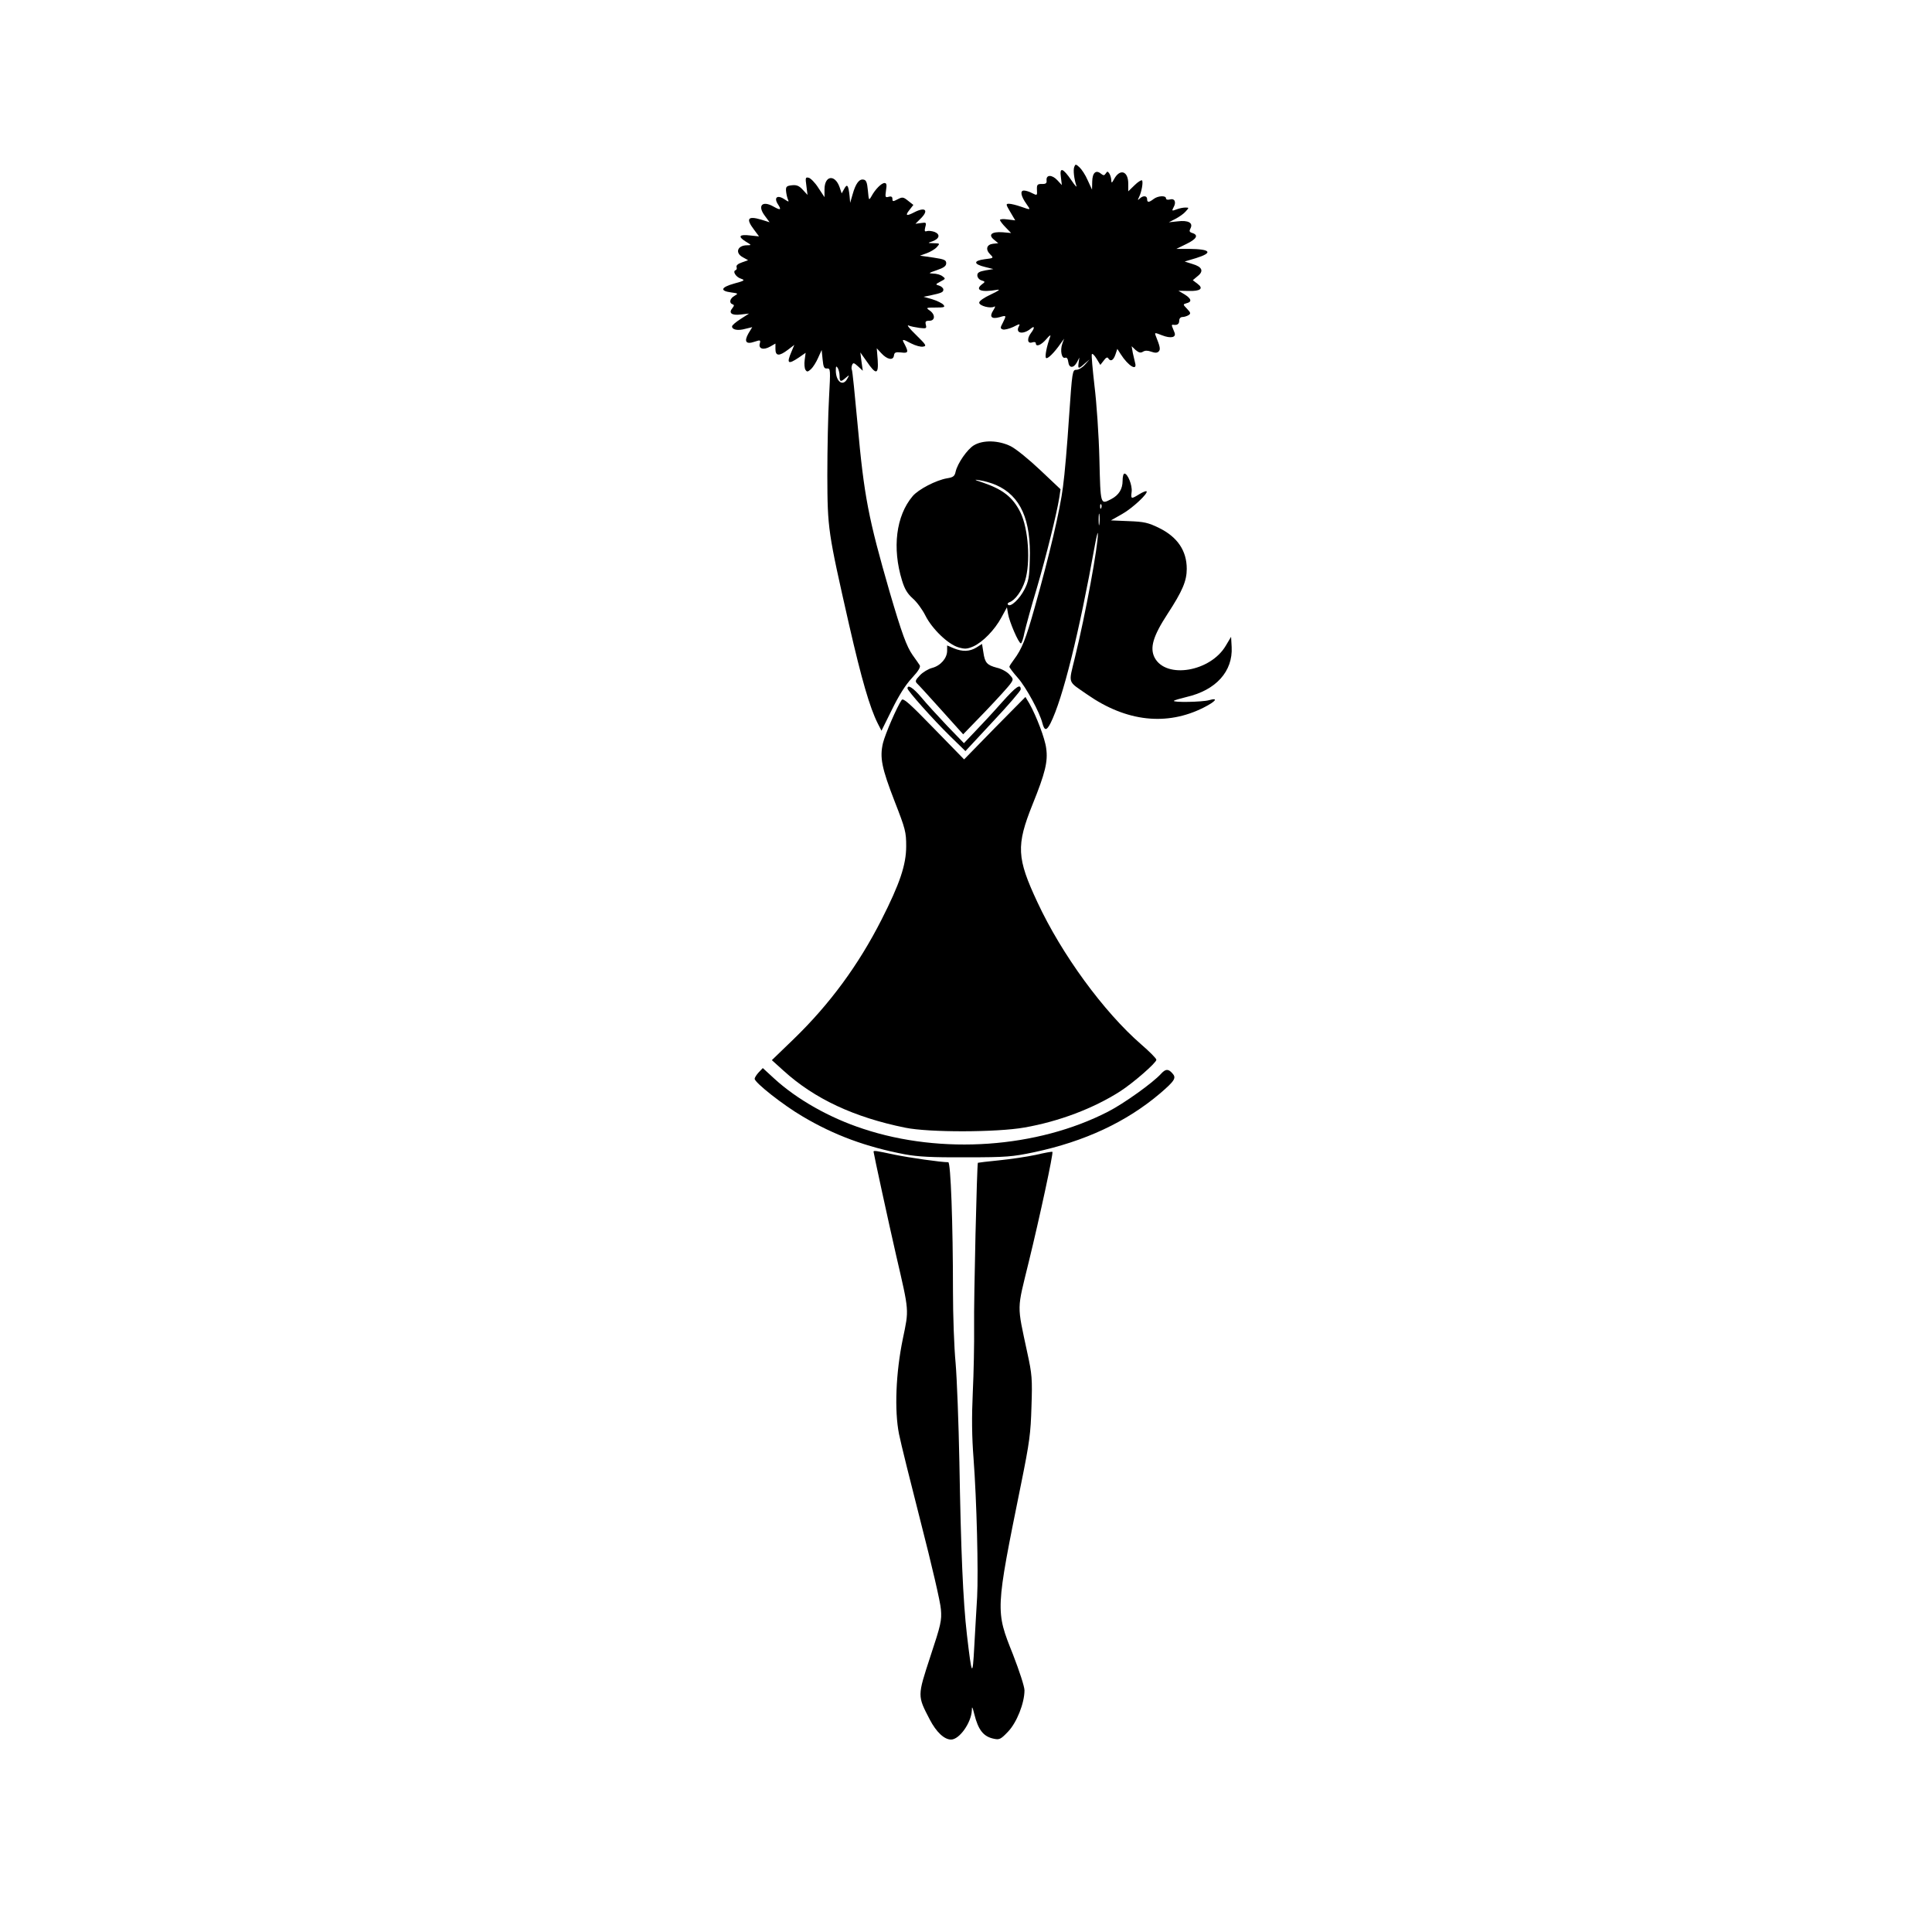 <?xml version="1.0" standalone="no"?>
<!DOCTYPE svg PUBLIC "-//W3C//DTD SVG 20010904//EN"
 "http://www.w3.org/TR/2001/REC-SVG-20010904/DTD/svg10.dtd">
<svg version="1.0" xmlns="http://www.w3.org/2000/svg"
 width="1024pt" height="1024pt" viewBox="0 0 1024 1024"
 preserveAspectRatio="xMidYMid meet">
<g transform="translate(0,1024) scale(0.1,-0.1)"
fill="#000000" stroke="none">
<path d="M5694 9356 c-7 -17 -1 -65 11 -101 4 -11 -8 2 -26 29 -46 67 -64 72
-56 17 l5 -42 -24 26 c-28 30 -60 30 -57 -1 2 -15 -4 -20 -25 -19 -24 0 -27
-4 -26 -31 2 -31 1 -31 -25 -18 -14 8 -34 14 -44 14 -22 0 -16 -30 14 -72 23
-33 24 -32 -31 -13 -23 8 -51 15 -62 15 -18 0 -17 -3 7 -44 l26 -44 -41 5
c-22 3 -40 2 -40 -3 0 -4 13 -22 30 -39 l29 -30 -45 4 c-58 4 -78 -13 -46 -39
l23 -19 -28 -3 c-34 -4 -41 -30 -15 -56 20 -20 19 -20 -30 -26 -60 -8 -59 -26
3 -41 l44 -11 -42 -7 c-33 -6 -43 -12 -43 -26 0 -11 9 -23 22 -27 20 -6 20 -8
5 -19 -43 -32 -8 -46 78 -31 19 3 8 -5 -32 -24 -37 -17 -63 -35 -63 -44 0 -17
61 -33 80 -21 7 4 4 -5 -5 -19 -23 -35 -10 -49 33 -37 37 11 37 10 17 -30 -14
-26 -14 -30 0 -35 8 -3 33 3 55 13 35 18 38 18 30 3 -20 -37 23 -45 63 -12 21
18 22 4 2 -22 -23 -30 -20 -59 5 -51 11 4 20 2 20 -4 0 -22 29 -10 56 22 17
20 25 25 20 12 -18 -49 -29 -105 -22 -112 8 -8 44 28 78 77 l18 25 -10 -28
c-12 -35 -3 -80 16 -73 8 3 14 -5 16 -22 4 -34 28 -35 46 -2 l13 25 -4 -27
c-5 -34 -1 -35 32 -5 l26 22 -24 -27 c-14 -16 -34 -28 -46 -28 -21 0 -22 -6
-39 -252 -9 -139 -23 -305 -32 -368 -15 -122 -73 -367 -150 -640 -47 -168 -68
-220 -110 -276 -13 -17 -24 -34 -24 -38 0 -4 20 -31 45 -59 44 -50 116 -183
130 -240 11 -41 22 -41 43 0 65 130 151 476 236 948 8 44 15 70 15 57 2 -60
-65 -426 -121 -654 -35 -147 -43 -124 66 -200 206 -143 420 -167 616 -68 65
33 80 54 28 39 -35 -10 -195 -13 -186 -3 3 3 34 12 67 20 156 36 246 136 239
265 l-3 54 -28 -47 c-81 -138 -316 -178 -377 -64 -27 52 -9 114 68 232 79 121
102 175 102 239 0 96 -49 169 -147 217 -57 28 -79 33 -160 36 l-95 4 60 34
c55 31 139 110 129 120 -3 3 -20 -4 -38 -15 -44 -27 -46 -27 -41 13 4 34 -21
96 -38 96 -6 0 -10 -17 -10 -38 0 -44 -20 -76 -60 -97 -58 -30 -57 -35 -63
213 -3 125 -15 299 -26 387 -10 88 -17 164 -14 168 3 5 14 -6 25 -24 l20 -33
18 23 c11 16 20 20 24 12 12 -19 27 -12 38 20 l10 30 18 -28 c40 -63 90 -93
76 -45 -2 10 -8 33 -12 52 l-6 35 21 -20 c17 -14 26 -17 39 -9 11 7 25 7 44 0
20 -7 31 -7 39 1 11 11 8 25 -16 85 -6 16 -4 16 34 1 46 -18 77 -12 66 15 -4
9 -9 23 -12 30 -3 7 -2 12 3 11 23 -4 34 3 34 21 0 12 7 20 18 20 9 0 24 5 32
10 12 8 11 13 -8 33 -23 24 -23 24 -3 30 30 7 26 24 -11 47 l-32 19 53 -1 c64
-2 82 13 48 38 l-25 19 25 21 c35 27 25 50 -27 65 l-41 13 60 18 c93 29 78 48
-37 49 l-67 0 53 26 c54 26 66 47 32 58 -16 5 -18 10 -10 25 15 29 -12 44 -68
37 l-47 -5 35 18 c19 10 44 27 54 39 19 21 19 21 -2 21 -11 0 -32 -4 -47 -10
-24 -9 -25 -8 -15 11 16 28 6 49 -19 42 -12 -3 -21 -1 -21 6 0 16 -43 14 -66
-4 -25 -19 -34 -19 -34 0 0 18 -21 20 -39 3 -11 -11 -12 -9 -4 7 14 28 23 81
16 89 -4 3 -22 -8 -40 -26 l-33 -32 0 41 c0 67 -44 81 -75 24 -12 -22 -14 -23
-15 -6 0 11 -5 27 -10 35 -9 13 -11 13 -19 1 -8 -12 -12 -12 -25 -2 -27 23
-46 6 -47 -41 l-1 -43 -23 50 c-12 28 -32 58 -44 69 -19 17 -21 17 -27 2z
m143 -1808 c-3 -8 -6 -5 -6 6 -1 11 2 17 5 13 3 -3 4 -12 1 -19z m-10 -85 c-2
-16 -4 -5 -4 22 0 28 2 40 4 28 2 -13 2 -35 0 -50z"/>
<path d="M4274 9255 l6 -48 -25 27 c-19 21 -33 27 -58 24 -27 -3 -32 -7 -31
-28 1 -14 5 -33 9 -44 8 -18 7 -18 -19 -1 -37 24 -56 7 -32 -29 19 -29 13 -32
-24 -11 -60 34 -87 5 -46 -49 l25 -34 -45 14 c-71 21 -82 5 -37 -54 l26 -35
-47 5 c-58 7 -67 -5 -24 -32 32 -19 32 -20 8 -20 -52 0 -66 -41 -22 -64 l27
-15 -33 -12 c-21 -7 -31 -16 -28 -25 3 -7 0 -14 -5 -16 -18 -6 2 -37 28 -45
23 -8 20 -11 -36 -26 -71 -20 -77 -39 -15 -47 37 -5 38 -6 17 -18 -25 -14 -30
-38 -10 -45 9 -3 9 -7 -1 -20 -22 -26 -4 -40 44 -34 l44 5 -45 -29 c-25 -16
-45 -33 -45 -39 0 -18 31 -24 70 -13 l37 9 -20 -33 c-25 -44 -13 -60 33 -44
30 10 32 9 27 -10 -8 -28 20 -36 55 -16 l28 16 0 -29 c0 -38 20 -39 66 -4 l34
26 -15 -36 c-27 -63 -19 -70 39 -31 l36 25 -5 -38 c-3 -20 -1 -44 4 -52 8 -12
12 -12 29 3 11 10 28 37 38 60 l19 42 5 -50 c4 -41 8 -50 24 -48 18 1 18 -6
10 -155 -5 -87 -9 -272 -9 -412 1 -285 3 -296 115 -790 67 -293 110 -440 152
-524 l20 -39 55 111 c35 72 72 132 106 168 37 40 48 60 41 69 -5 8 -22 32 -37
53 -32 46 -57 114 -121 332 -114 395 -136 508 -171 894 -14 153 -27 282 -30
286 -3 5 -2 16 1 25 6 14 10 13 32 -7 l25 -23 -7 49 -6 48 34 -48 c49 -72 63
-70 58 8 l-5 62 24 -26 c31 -34 63 -40 67 -13 2 17 9 20 37 17 39 -5 41 1 21
41 -18 32 -16 33 35 6 22 -11 50 -19 62 -16 20 3 15 10 -38 62 -33 32 -51 54
-40 50 11 -5 38 -10 59 -13 36 -4 38 -3 33 17 -4 17 -1 21 19 21 31 0 32 33 2
54 -22 15 -20 16 31 16 46 0 52 2 41 15 -7 8 -33 21 -59 29 l-46 13 35 7 c60
13 70 17 70 31 0 8 -10 17 -22 21 -21 6 -21 7 7 22 27 14 28 15 10 28 -10 8
-33 14 -49 14 -27 1 -25 3 19 18 38 13 50 22 50 37 0 17 -10 21 -69 30 l-70
10 36 13 c19 7 43 21 53 32 18 20 17 20 -16 21 -34 1 -34 1 -7 10 38 14 43 37
11 50 -15 5 -33 7 -41 4 -11 -4 -13 1 -8 21 7 25 5 26 -22 22 l-30 -4 29 29
c43 43 23 62 -35 32 -42 -22 -50 -18 -26 12 l21 27 -28 22 c-25 20 -30 21 -55
8 -25 -13 -28 -13 -28 2 0 11 -6 15 -20 11 -18 -5 -19 -2 -14 34 5 30 3 39 -8
39 -16 0 -49 -33 -69 -70 -14 -24 -14 -23 -19 30 -4 43 -9 56 -23 58 -23 5
-42 -21 -58 -78 l-13 -45 -3 35 c-6 59 -13 68 -28 40 l-14 -25 -11 33 c-25 70
-80 62 -80 -12 l0 -41 -33 50 c-17 27 -41 51 -51 53 -17 4 -18 0 -12 -43z
m176 -1007 c0 -33 6 -34 33 -10 19 16 20 16 8 -5 -23 -44 -61 -16 -61 44 0 22
2 25 10 13 5 -8 10 -27 10 -42z"/>
<path d="M5162 7880 c-36 -22 -87 -96 -97 -140 -5 -24 -13 -30 -45 -35 -59
-10 -153 -59 -183 -95 -88 -104 -109 -275 -56 -447 14 -46 29 -70 57 -95 21
-18 51 -59 67 -91 35 -70 120 -152 175 -168 34 -10 46 -9 79 5 50 23 113 87
149 154 l29 53 6 -35 c7 -42 56 -156 68 -156 4 0 13 26 19 58 7 31 36 138 66
237 50 171 105 392 119 481 l6 41 -107 101 c-59 56 -129 113 -157 127 -65 32
-147 34 -195 5z m118 -211 c129 -57 186 -184 178 -400 -2 -88 -7 -112 -28
-153 -26 -51 -74 -96 -87 -81 -5 4 -1 10 7 13 30 10 66 60 83 114 30 97 18
276 -25 363 -40 80 -93 121 -198 157 -49 16 -50 18 -15 12 22 -3 60 -14 85
-25z"/>
<path d="M5175 6808 c-36 -22 -74 -23 -120 -4 l-35 15 0 -28 c0 -39 -34 -79
-79 -91 -20 -5 -50 -23 -65 -39 -24 -25 -27 -32 -15 -44 8 -7 66 -71 129 -141
l115 -128 119 123 c65 68 125 134 133 147 15 21 14 25 -8 48 -13 14 -42 30
-66 35 -52 14 -63 26 -71 82 l-7 44 -30 -19z"/>
<path d="M5310 6517 c-45 -51 -109 -120 -142 -154 l-59 -62 -89 92 c-48 51
-110 118 -136 150 -44 52 -74 71 -74 48 0 -12 134 -163 227 -254 l80 -78 146
157 c81 86 147 163 147 170 0 32 -23 17 -100 -69z"/>
<path d="M5272 6381 l-162 -166 -161 165 c-129 133 -162 162 -170 150 -25 -36
-87 -180 -99 -228 -18 -77 -7 -132 62 -310 57 -146 61 -162 61 -237 0 -99 -34
-199 -131 -390 -122 -240 -274 -447 -465 -632 l-116 -112 62 -56 c164 -149
374 -247 645 -302 126 -26 486 -25 632 1 183 32 365 101 506 191 69 44 194
153 193 168 0 7 -37 44 -81 82 -198 172 -421 477 -549 752 -110 235 -114 301
-26 520 67 166 82 227 72 297 -6 51 -52 171 -89 237 l-21 35 -163 -165z"/>
<path d="M4021 4556 c-11 -12 -21 -27 -21 -34 0 -20 152 -140 255 -200 167
-99 336 -161 540 -200 70 -13 143 -17 325 -16 215 0 246 3 361 27 268 57 489
160 668 312 78 67 87 82 65 106 -22 25 -36 24 -60 -2 -42 -47 -197 -158 -281
-201 -375 -193 -882 -229 -1298 -91 -178 58 -351 156 -471 266 l-61 56 -22
-23z"/>
<path d="M4630 4136 c0 -8 81 -381 120 -551 70 -302 68 -283 35 -442 -37 -179
-45 -379 -20 -504 9 -46 62 -259 117 -474 55 -214 103 -419 105 -455 5 -59 0
-81 -56 -250 -69 -211 -69 -207 -3 -334 35 -67 77 -106 113 -106 44 0 107 89
110 155 0 24 3 20 13 -20 21 -85 49 -120 105 -131 28 -6 36 -2 74 38 46 48 87
151 87 219 0 20 -27 102 -61 190 -93 233 -94 228 43 904 45 222 51 268 55 410
5 146 3 171 -22 285 -56 263 -56 220 8 483 58 237 131 576 125 582 -2 2 -41
-5 -88 -16 -47 -10 -134 -23 -195 -29 -60 -6 -110 -12 -112 -13 -5 -6 -22
-720 -20 -867 1 -91 -2 -248 -7 -350 -6 -131 -5 -233 4 -350 17 -226 26 -602
19 -735 -4 -60 -10 -177 -15 -260 -9 -169 -13 -162 -39 60 -21 181 -32 449
-40 915 -4 206 -13 443 -20 525 -8 83 -14 254 -14 380 0 361 -12 685 -25 685
-40 0 -206 24 -285 40 -98 21 -111 23 -111 16z"/>
</g>
</svg>
